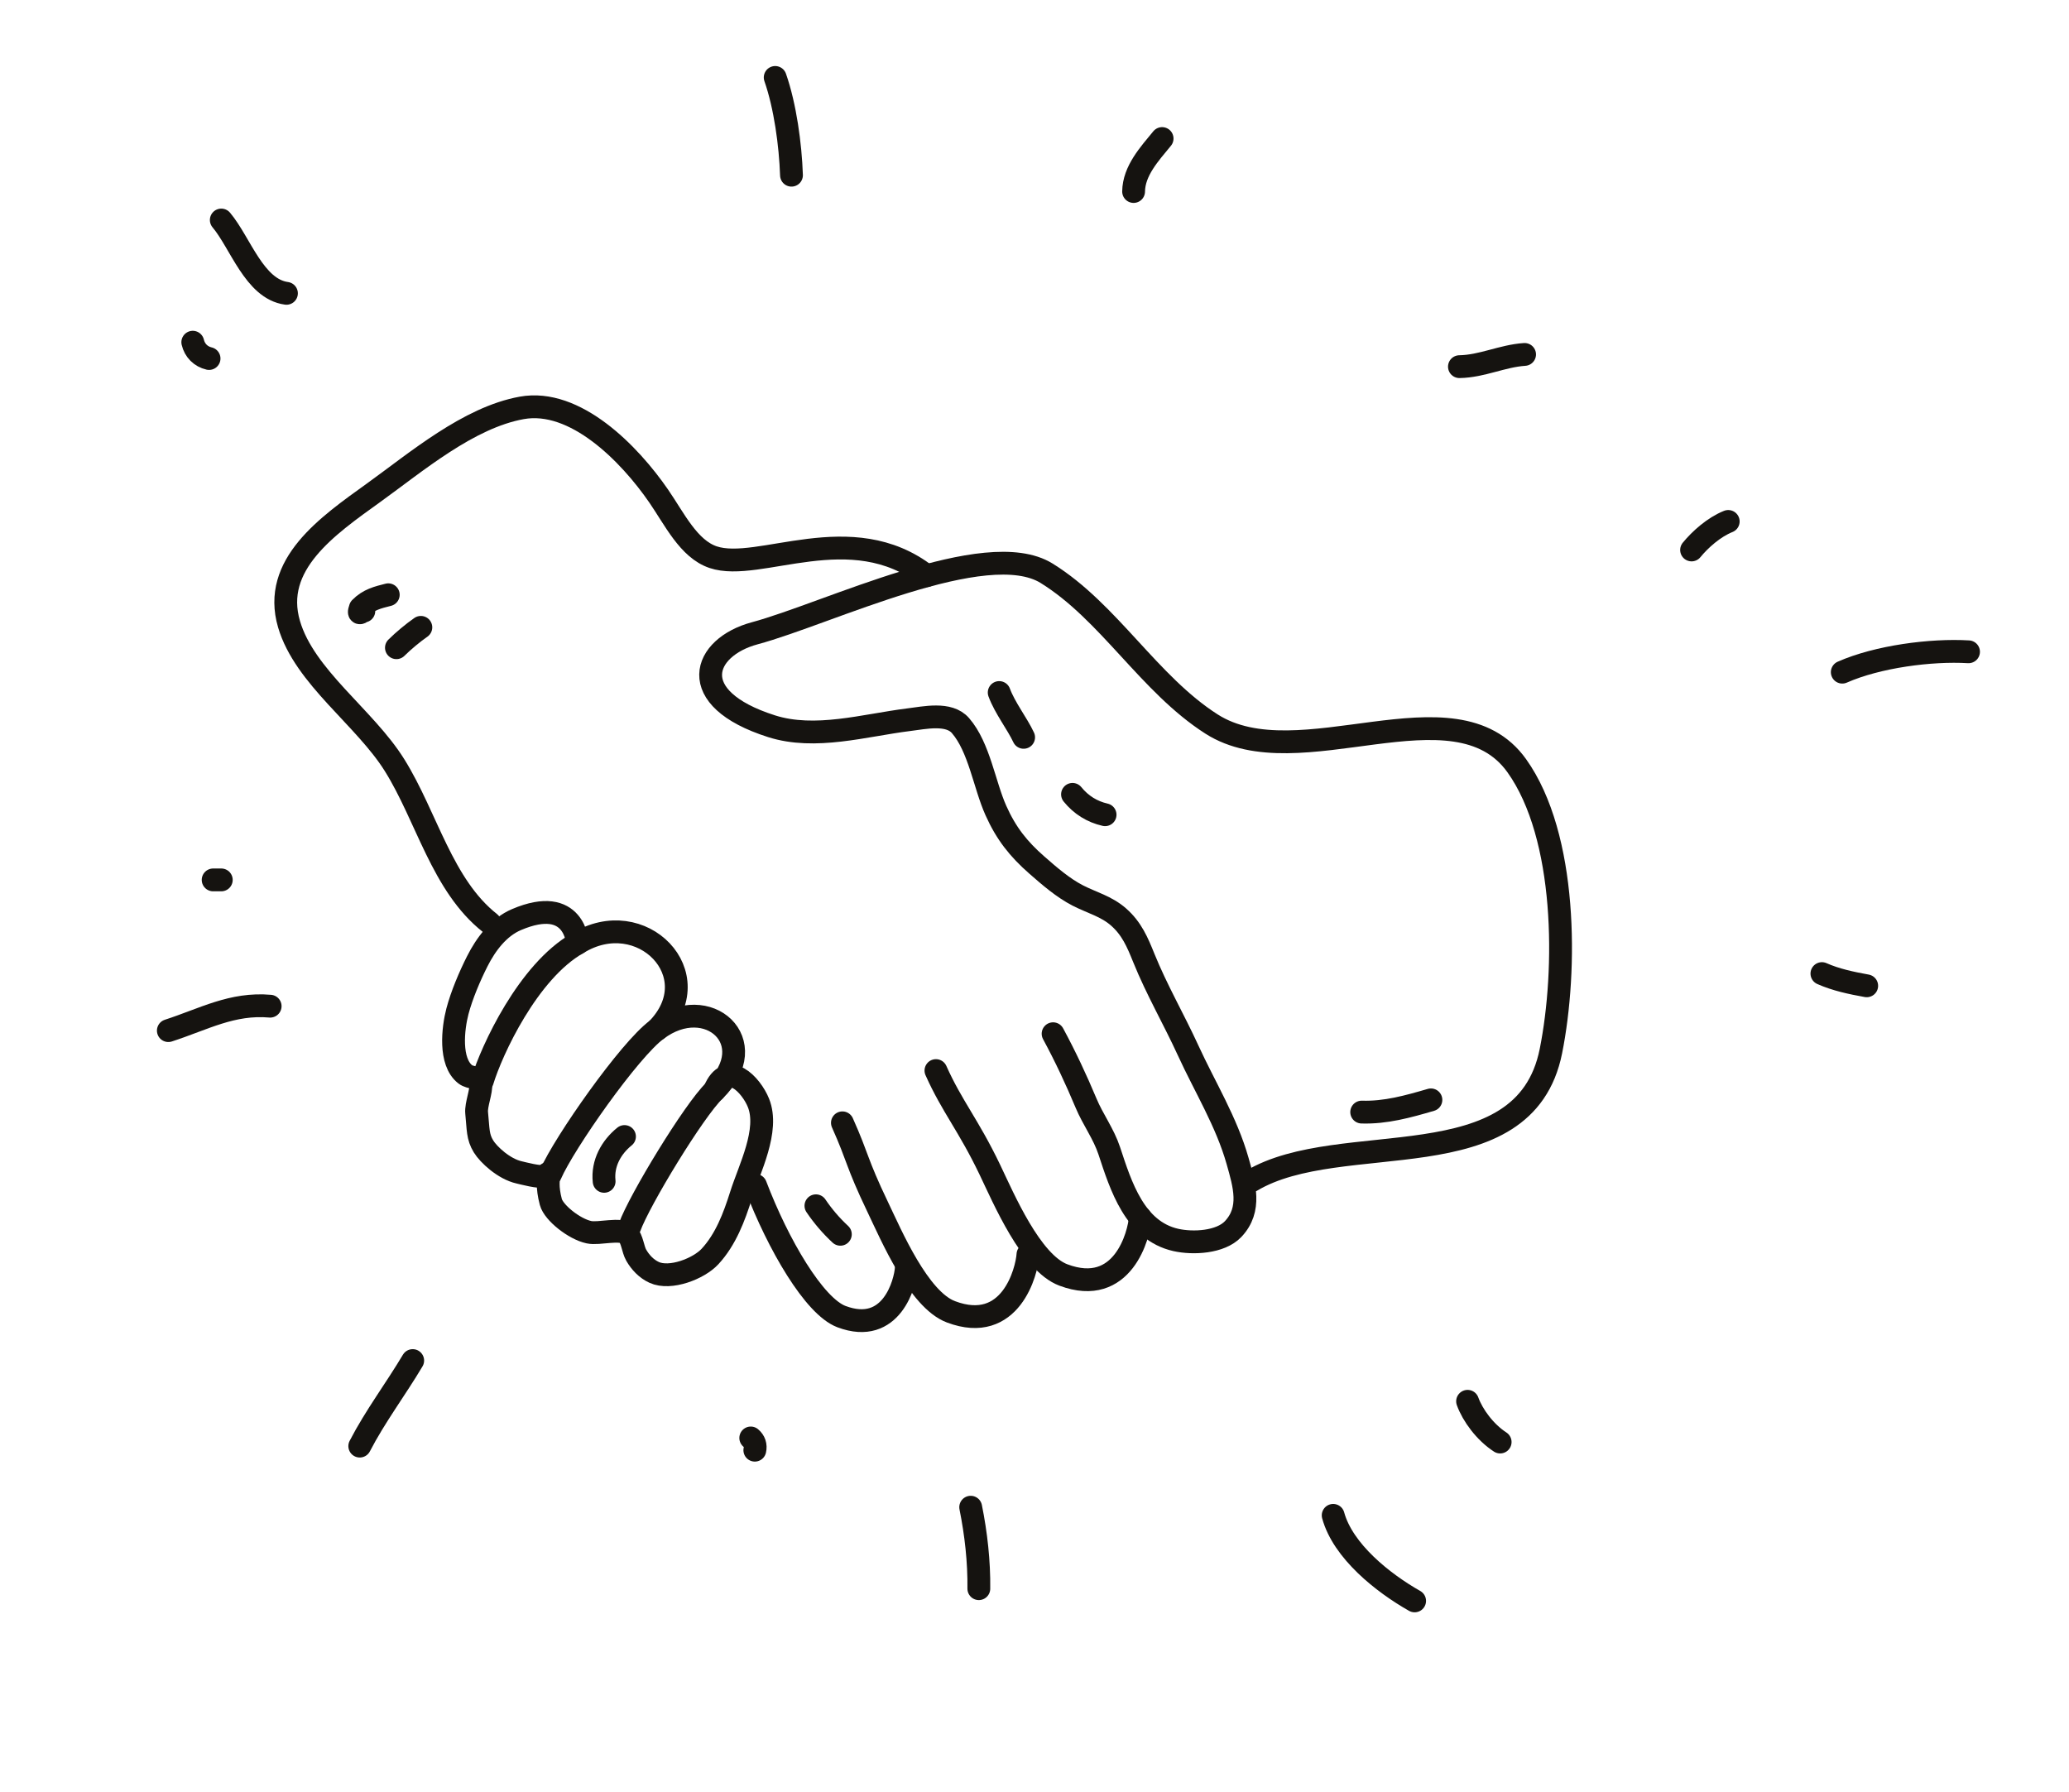 <?xml version="1.0" encoding="UTF-8"?> <svg xmlns="http://www.w3.org/2000/svg" width="127" height="110" viewBox="0 0 127 110" fill="none"><path d="M33.402 72.17C33.187 72.302 32.037 71.992 31.87 71.955C30.931 71.748 29.983 70.856 29.681 70.363C29.31 69.759 29.361 69.313 29.257 68.294C29.208 67.808 29.569 66.95 29.509 66.51C29.448 66.069 28.878 66.185 28.561 65.938C27.569 65.167 27.803 63.119 28.079 62.065C28.341 61.071 28.832 59.914 29.299 58.992C29.824 57.954 30.603 56.907 31.705 56.438C35.307 54.904 35.451 57.893 35.451 57.893C39.359 55.469 43.642 59.824 40.325 63.189C43.45 60.844 46.894 63.949 43.856 66.935C44.644 65.007 46.12 66.597 46.556 67.688C47.233 69.377 45.999 71.731 45.487 73.355C45.062 74.701 44.548 76.07 43.584 77.114C42.894 77.864 41.141 78.547 40.152 78.091C39.679 77.873 39.307 77.481 39.051 77.032C38.846 76.676 38.809 76.029 38.515 75.746C38.096 75.346 36.777 75.759 36.151 75.625C35.244 75.432 33.986 74.425 33.812 73.771C33.319 71.917 34.188 71.692 33.402 72.17Z" stroke="#151310" stroke-width="1.4" stroke-miterlimit="10" stroke-linecap="round" stroke-linejoin="round"></path><path d="M64.641 63.444C65.39 64.83 66.054 66.245 66.661 67.696C67.092 68.726 67.741 69.573 68.092 70.636C68.8 72.784 69.654 75.534 72.176 76.101C73.233 76.338 74.91 76.253 75.687 75.438C76.841 74.226 76.381 72.72 75.967 71.258C75.284 68.844 73.961 66.722 72.926 64.461C72.052 62.554 71.002 60.753 70.21 58.794C69.817 57.821 69.469 56.992 68.66 56.28C67.91 55.62 67.014 55.401 66.158 54.961C65.247 54.492 64.412 53.766 63.645 53.094C62.511 52.101 61.758 51.148 61.131 49.747C60.421 48.164 60.111 45.862 58.956 44.532C58.244 43.711 56.762 44.051 55.762 44.174C53.064 44.51 50.042 45.424 47.358 44.571C41.958 42.853 43.135 39.724 46.331 38.866C50.802 37.664 60.526 32.885 64.241 35.182C68.068 37.551 70.526 41.981 74.364 44.435C79.718 47.858 89.29 41.651 93.104 46.997C96.194 51.327 96.198 59.517 95.2 64.505C93.573 72.64 82.324 69.176 76.809 72.474" stroke="#151310" stroke-width="1.4" stroke-miterlimit="10" stroke-linecap="round" stroke-linejoin="round"></path><path d="M56.879 35.332C52.256 31.721 46.585 35.146 43.772 34.195C42.271 33.688 41.409 31.865 40.433 30.447C38.63 27.828 35.304 24.441 32.025 25.034C28.755 25.625 25.552 28.357 22.929 30.244C20.107 32.274 16.665 34.649 17.741 38.307C18.695 41.555 22.385 44.021 24.22 46.963C26.199 50.134 27.134 54.333 30.074 56.65" stroke="#151310" stroke-width="1.4" stroke-miterlimit="10" stroke-linecap="round" stroke-linejoin="round"></path><path d="M38.649 75.309C39.244 73.663 42.595 68.144 43.855 66.935" stroke="#151310" stroke-width="1.4" stroke-miterlimit="10" stroke-linecap="round" stroke-linejoin="round"></path><path d="M33.793 72.068C34.624 70.149 38.647 64.411 40.324 63.189" stroke="#151310" stroke-width="1.4" stroke-miterlimit="10" stroke-linecap="round" stroke-linejoin="round"></path><path d="M29.608 66.34C30.173 64.476 32.408 59.622 35.45 57.893" stroke="#151310" stroke-width="1.4" stroke-miterlimit="10" stroke-linecap="round" stroke-linejoin="round"></path><path d="M57.45 65.705C58.438 67.914 59.448 69.049 60.761 71.791C61.605 73.553 63.281 77.499 65.267 78.248C68.937 79.632 69.929 75.756 69.994 74.727" stroke="#151310" stroke-width="1.4" stroke-miterlimit="10" stroke-linecap="round" stroke-linejoin="round"></path><path d="M51.709 68.912C52.697 71.121 52.552 71.311 53.865 74.054C54.709 75.816 56.385 79.762 58.371 80.511C62.041 81.895 63.033 78.02 63.098 76.99" stroke="#151310" stroke-width="1.4" stroke-miterlimit="10" stroke-linecap="round" stroke-linejoin="round"></path><path d="M46.378 72.752C47.759 76.383 49.978 80.174 51.649 80.805C54.741 81.97 55.577 78.706 55.63 77.839" stroke="#151310" stroke-width="1.4" stroke-miterlimit="10" stroke-linecap="round" stroke-linejoin="round"></path><path d="M48.583 10.753C48.517 8.871 48.198 6.512 47.583 4.753" stroke="#151310" stroke-width="1.4" stroke-miterlimit="10" stroke-linecap="round" stroke-linejoin="round"></path><path d="M69.583 11.753C69.599 10.485 70.555 9.45 71.333 8.503" stroke="#151310" stroke-width="1.4" stroke-miterlimit="10" stroke-linecap="round" stroke-linejoin="round"></path><path d="M89.583 22.503C90.969 22.481 92.209 21.844 93.583 21.753" stroke="#151310" stroke-width="1.4" stroke-miterlimit="10" stroke-linecap="round" stroke-linejoin="round"></path><path d="M113.083 41.253C115.252 40.296 118.524 39.866 120.833 40.003" stroke="#151310" stroke-width="1.4" stroke-miterlimit="10" stroke-linecap="round" stroke-linejoin="round"></path><path d="M111.833 59.753C112.691 60.133 113.626 60.33 114.583 60.503" stroke="#151310" stroke-width="1.4" stroke-miterlimit="10" stroke-linecap="round" stroke-linejoin="round"></path><path d="M103.833 33.753C104.356 33.115 105.198 32.357 106.083 32.003" stroke="#151310" stroke-width="1.4" stroke-miterlimit="10" stroke-linecap="round" stroke-linejoin="round"></path><path d="M81.833 93.003C82.434 95.202 84.893 97.155 86.833 98.253" stroke="#151310" stroke-width="1.4" stroke-miterlimit="10" stroke-linecap="round" stroke-linejoin="round"></path><path d="M59.583 92.503C59.911 94.128 60.104 95.842 60.083 97.503" stroke="#151310" stroke-width="1.4" stroke-miterlimit="10" stroke-linecap="round" stroke-linejoin="round"></path><path d="M46.083 88.253C46.313 88.448 46.4 88.71 46.333 89.003" stroke="#151310" stroke-width="1.4" stroke-miterlimit="10" stroke-linecap="round" stroke-linejoin="round"></path><path d="M25.333 83.503C24.285 85.265 23.034 86.915 22.083 88.753" stroke="#151310" stroke-width="1.4" stroke-miterlimit="10" stroke-linecap="round" stroke-linejoin="round"></path><path d="M90.083 86.003C90.394 86.863 91.152 87.898 92.083 88.503" stroke="#151310" stroke-width="1.4" stroke-miterlimit="10" stroke-linecap="round" stroke-linejoin="round"></path><path d="M17.583 18.003C15.612 17.737 14.759 14.899 13.583 13.503" stroke="#151310" stroke-width="1.4" stroke-miterlimit="10" stroke-linecap="round" stroke-linejoin="round"></path><path d="M12.833 22.003C12.324 21.885 11.951 21.512 11.833 21.003" stroke="#151310" stroke-width="1.4" stroke-miterlimit="10" stroke-linecap="round" stroke-linejoin="round"></path><path d="M16.583 61.753C14.245 61.55 12.523 62.544 10.333 63.253" stroke="#151310" stroke-width="1.4" stroke-miterlimit="10" stroke-linecap="round" stroke-linejoin="round"></path><path d="M13.583 54.003C13.416 54.003 13.25 54.003 13.083 54.003" stroke="#151310" stroke-width="1.4" stroke-miterlimit="10" stroke-linecap="round" stroke-linejoin="round"></path><path d="M61.333 42.503C61.688 43.462 62.434 44.4 62.833 45.253" stroke="#151310" stroke-width="1.4" stroke-miterlimit="10" stroke-linecap="round" stroke-linejoin="round"></path><path d="M65.833 48.753C66.358 49.399 67.034 49.822 67.833 50.003" stroke="#151310" stroke-width="1.4" stroke-miterlimit="10" stroke-linecap="round" stroke-linejoin="round"></path><path d="M22.333 37.503C22.284 37.427 21.914 37.896 22.117 37.318C22.627 36.795 23.192 36.666 23.833 36.503" stroke="#151310" stroke-width="1.4" stroke-miterlimit="10" stroke-linecap="round" stroke-linejoin="round"></path><path d="M24.333 39.753C24.774 39.318 25.341 38.846 25.833 38.503" stroke="#151310" stroke-width="1.4" stroke-miterlimit="10" stroke-linecap="round" stroke-linejoin="round"></path><path d="M83.583 68.253C85.06 68.299 86.425 67.913 87.833 67.503" stroke="#151310" stroke-width="1.4" stroke-miterlimit="10" stroke-linecap="round" stroke-linejoin="round"></path><path d="M50.083 74.003C50.517 74.645 51.014 75.225 51.583 75.753" stroke="#151310" stroke-width="1.4" stroke-miterlimit="10" stroke-linecap="round" stroke-linejoin="round"></path><path d="M37.083 72.503C36.966 71.395 37.519 70.41 38.333 69.753" stroke="#151310" stroke-width="1.4" stroke-miterlimit="10" stroke-linecap="round" stroke-linejoin="round"></path></svg> 